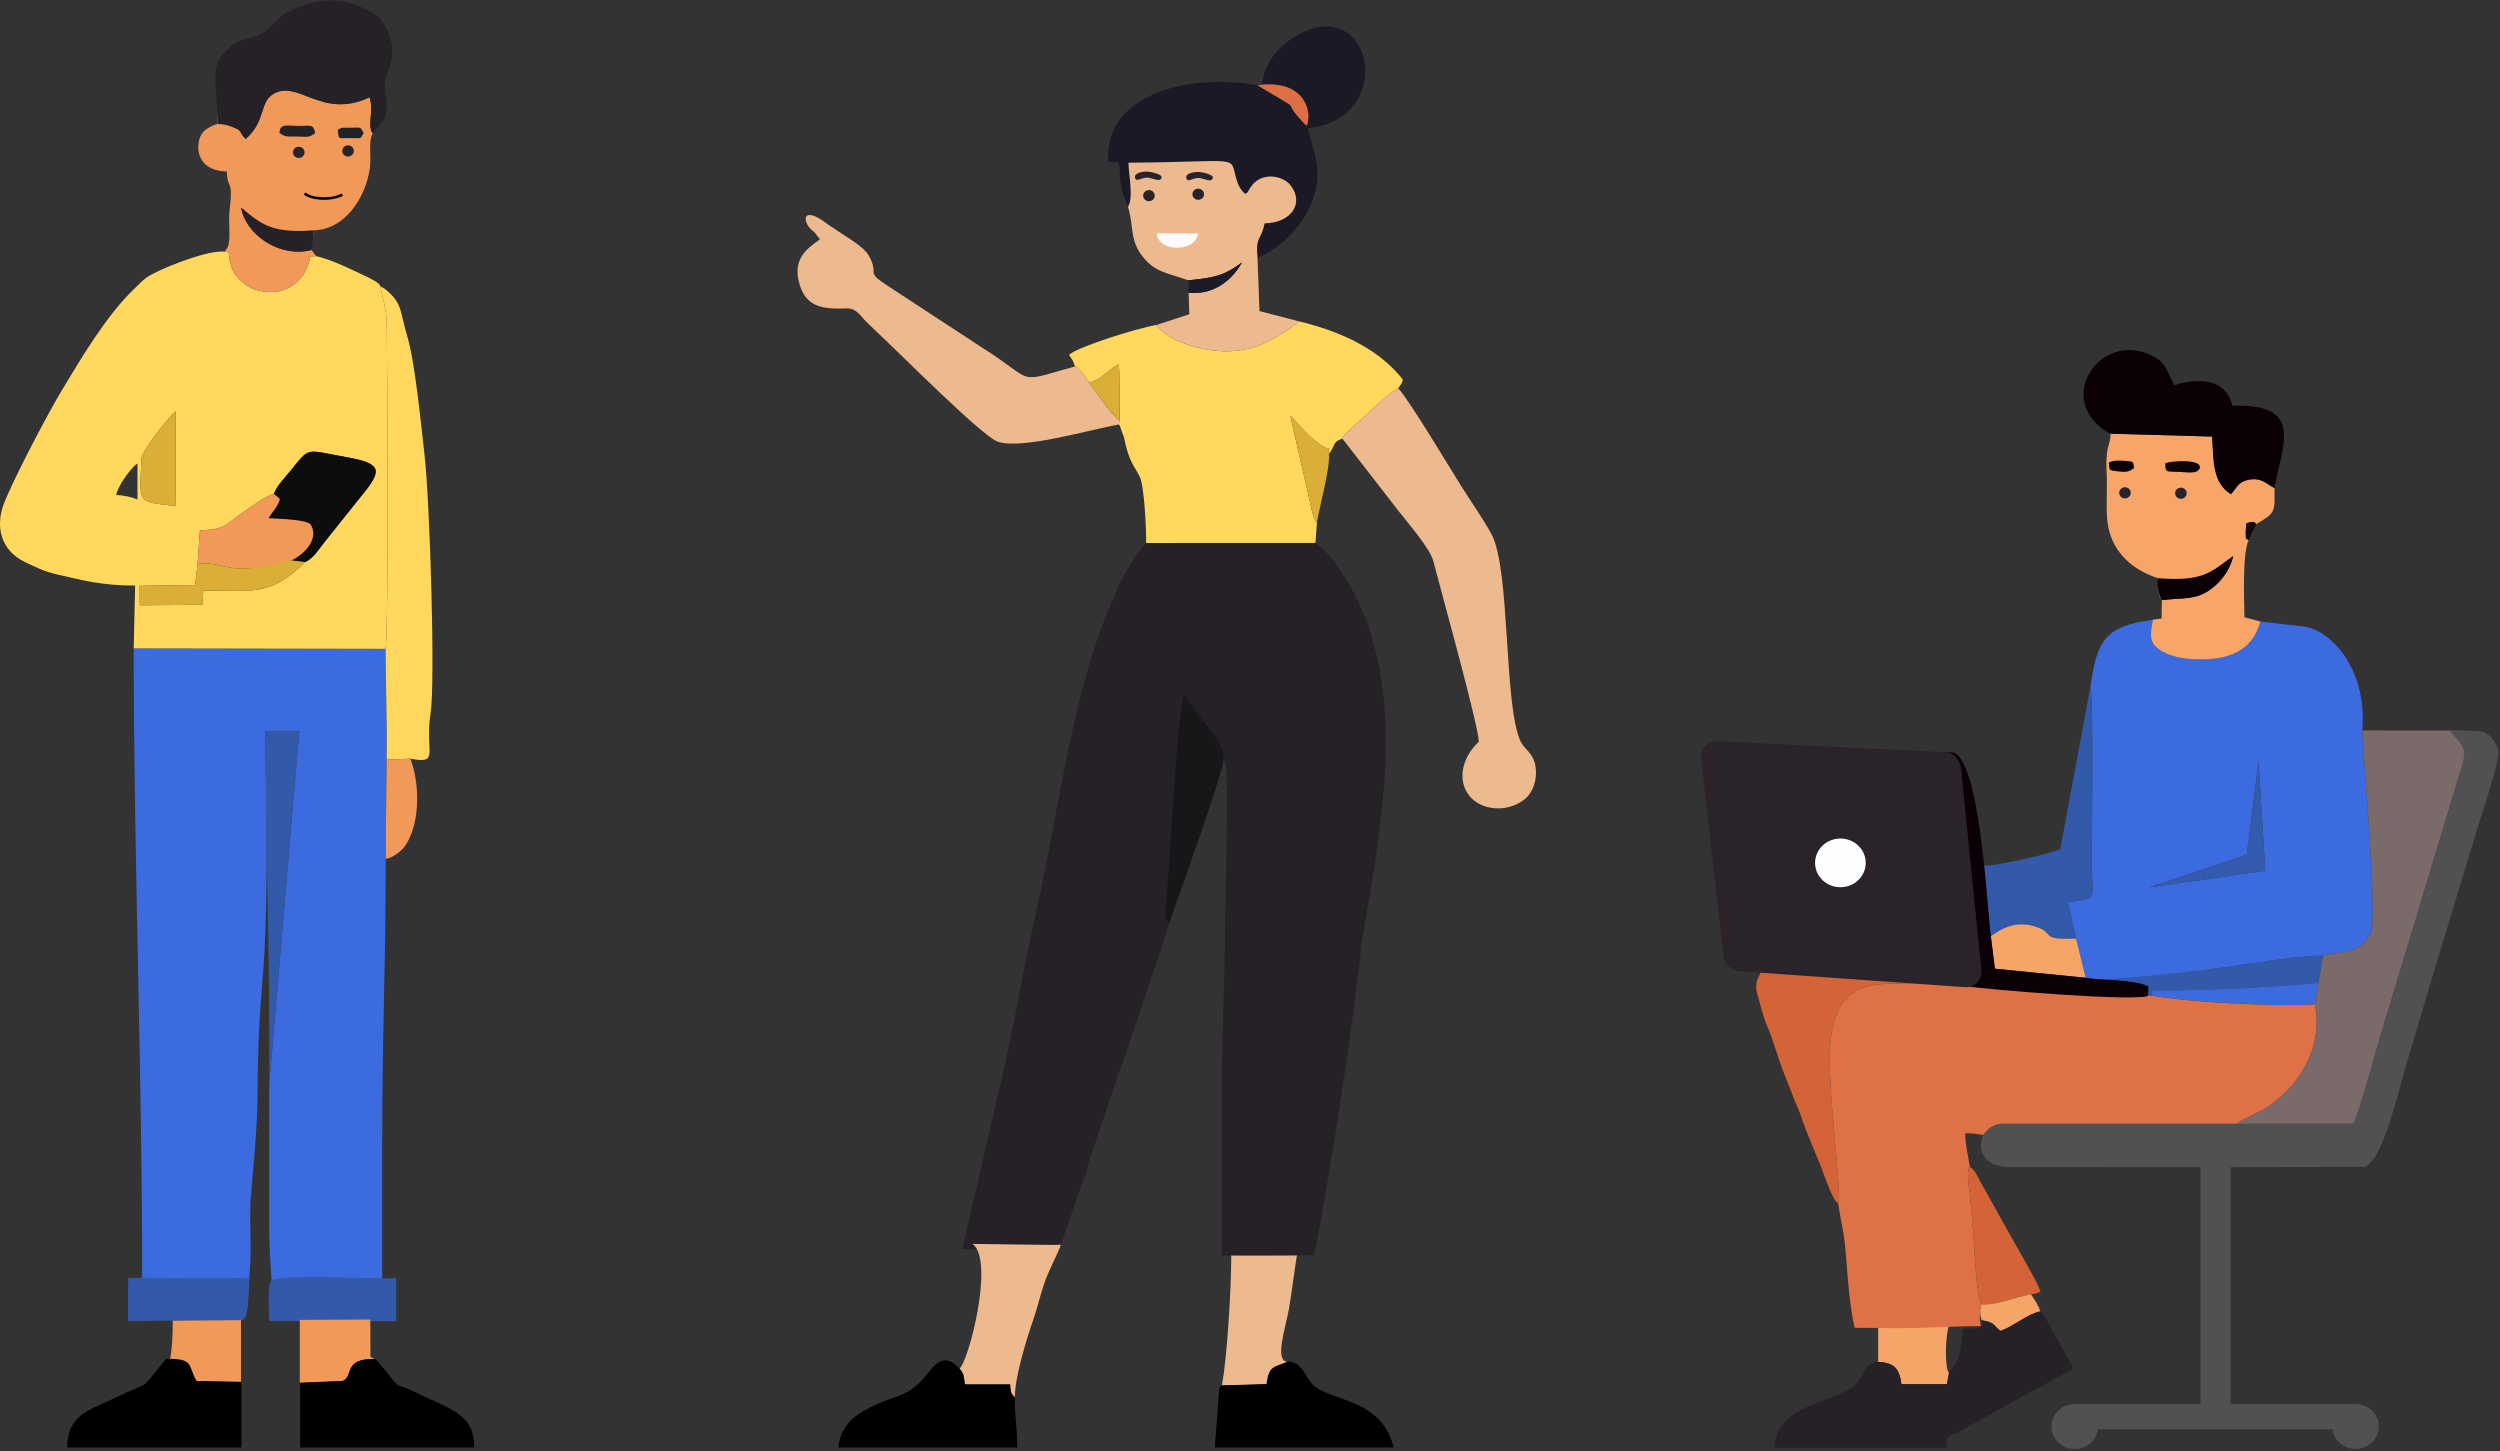<svg width="963" height="559" fill="none" xmlns="http://www.w3.org/2000/svg"><rect width="100%" height="100%" fill="#333333" stroke="none"/><path fill-rule="evenodd" clip-rule="evenodd" d="M680.878 395.628l1.328 3.396c2.016 5.722 3.598 11.25 5.881 16.6l3.193 8.26c.749 1.901.923 1.943 1.613 3.679.6 1.509 1.088 3.261 1.584 4.578 2.081 5.525 4.206 10.618 6.59 16.323 1.116 2.668 4.74 13.966 6.995 15.084 1.834-1.608-4.593-46.642-3.01-61.942 2.371-22.895 14.367-22.655 29.288-22.834 3.019-.036 6.092 1.179 9.066 1.602 3.392.484 12.164-.369 15.83-1.261 5.731 2.364 9.989-18.128 3.027-16.428-7.201 1.759-40.417 10.752-46.718 10.183-11.969-1.081-24.372.249-36.479-.766-1.243 4.848-3.72 5.526-1.994 11.341 1.146 3.86 2.299 8.982 3.806 12.185z" fill="#D46437"/><path fill-rule="evenodd" clip-rule="evenodd" d="M723.467 524.604c6.387.33 8.155 2.701 8.974 8.591h17.488l.82-4.294c-.134-.184-.272-.721-.306-.606-.035.118-.235-.472-.277-.631-1.014-3.81-.616-13.728.485-16.772-12.411-6.193-20.366.842-27.184.631v13.081z" fill="#F6A569"/><path fill-rule="evenodd" clip-rule="evenodd" d="M75.612 532.05l17.217.339v-23.901l-26.278.051c0 13.822-1.629 16.044-.918 15.798.682-.237 3.565-2.908 9.979 7.713z" fill="#F09959"/><path fill-rule="evenodd" clip-rule="evenodd" d="M474.278 484.451c0 11.431-1.576 38.622-3.625 49.283l17.219-.486c1.64-3.817-.007-5.197 8.149-8.705-5.333 0-.661-13.613.495-20.448 1.223-7.236 2.306-16.157 3.422-22.959-6.253 1.797-18.649 2.303-25.656 2.303l-.004 1.012z" fill="#EDBA8F"/><path fill-rule="evenodd" clip-rule="evenodd" d="M402.929 333.079c-3.064 15.6-7.028 31.685-9.826 47.132-1.915 10.566-3.964 20.257-6.191 30.655l-16.261 70.312 37.479-.213 10.203-29.415c.636-1.995.942-3.73 1.571-5.461l15.7-46.193 12.126-35.738 2.632-8.61c-1.286-1.099-1.606-.965-1.465-5.311l1.418-17.144c.535-6.827 3.325-62.264 5.97-65.939 5.148 10.491 15.801 17.309 14.959 25.617 1.29 1.505 1.091 2.197 1.176 4.202.611 14.431-.544 52.031-.638 67.185-.108 17.973-1.225 37.174-1.15 54.894l.021 64.523c10.144.217 23.381 0 35.34 0 1.513-3.033 14.328-81.026 16.238-102.054.615-6.776 1.799-9.308 1.924-16.492 4.6-26.732 10.61-58.584 9.568-86.239-.518-13.745-3.061-28.494-7.648-40.327-4.368-11.27-11.951-24.254-19.365-29.331l-65.21.025c-8.105 8.071-16.019 28.084-20.43 41.975-8.096 25.494-12.925 55.387-18.141 81.947z" fill="#262127"/><path fill-rule="evenodd" clip-rule="evenodd" d="M54.77 492.79l39.52-.265.177 12.842c1.116-1.42.335.393.865-1.916l1.15-18.104c.224-7.187-.282-14.661-.058-21.849 1.015-12.899 2.76-28.918 2.779-41.781.022-15.327.552-28.185 1.733-41.915 2.771-32.197 1.515-65.692 1.284-98.079h13.036l-11.554 136.043v56.221c0 7.43.534 13.058.907 19.172 6.486-1.58 34.122-.712 42.588-.58 0-16.367.01-32.734 0-49.1-.017-27.418.648-56.089 1.185-83.68l.602-78.128-.485-31.733-96.998-.178c.006 80.942 3.27 162.243 3.27 243.03z" fill="#3C6BDF"/><path fill-rule="evenodd" clip-rule="evenodd" d="M67.583 194.938c-14.97-1.876-13.768-.305-13.124-18.071.12-3.337 11.056-16.829 13.24-18.428l-.116 36.499zm-14.625-16.444v13.946c-1.973-.911-5.213-1.68-8.155-1.743.26-2.998 5.595-10.554 8.155-12.203zm64.52 38.02c-13.762 13.772-20.852 10.736-39.165 10.99l-.387 5.47-24.066.178-.074-7.497 21.354-.299.978-8.08.882-13.003c9.374-.281 9.522-1.907 15.48-6.074 2.946-2.059 9.625-7.066 13.001-7.977 1.313-3.325 4.233-6.152 6.517-8.98 7.53-9.323 5.445-7.987 21.335-5.17 13.996 2.482 14.019 5.067 5.953 14.854l-14.179 17.748c-2.41 2.929-4.297 6.427-7.629 7.84zM51.501 249.76l96.998.178c1.256-6.588.685-107.093.5-123.756-.086-7.677-1.245-9.741-2.544-15.961.113-1.141-4.592-3.362-5.771-3.916-5.588-2.623-12.882-6.296-18.859-7.628l-2.293.085c-1.512 8.273-7.608 14.649-17.612 13.607-5.002-.521-8.34-3.078-10.54-5.713-1.426-1.709-1.993-2.829-2.68-5.297-.926-3.32.287-4.616-2.215-4.424-6.35-.605-20.64 5.197-25.384 7.456-5.512 2.624-5.567 3.197-9.729 7.202-10.342 9.951-20.26 26.593-27.597 38.828-5.617 9.365-19.016 34.886-22.37 43.856-3.057 8.183-1.492 17.63 8.343 22.296 4.294 2.037 7.28 3.57 12.313 4.717 9.956 2.269 17.173 4.273 29.991 4.273l-.55 24.197z" fill="#FFD85D"/><path fill-rule="evenodd" clip-rule="evenodd" d="M708.062 463.548c.676 4.094 1.303 7.522 2.091 11.914 1.184 6.605 1.58 24.971 4.252 36.006l9.062.055c13.971.434 25.989-.62 39.595-.745-.625-1.986-.575-6.063.264-8.364-2.236-3.108-2.675-21.847-3.113-26.787-.412-4.658-.82-9.474-1.209-13.924-.261-2.994-1.914-10.649-.198-12.127-.615-3.751-1.812-9.055-1.812-13.071 6.083 0 8.466 1.591 9.984.139 2.59-1.427 7.806-.975 10.856-.987l60.713-.541c9.302-.174 14.601-1.303 22.846-2.052 3.121-2.418 8.294-4.072 12.571-6.947 3.238-2.177 7.737-6.305 10.121-9.432 5.749-7.542 10.106-18.013 7.599-29.851-15.313.914-48.044-.706-62.874-3.36h-1.39c-1.495 1.24-6.823-.611-11.631-.791-8.361-.314-17.879.119-22.529-.28-11.271-.967-23.118-1.565-34.024-3.29-8.661.267-16.65-.44-24.896-.341-14.921.179-26.917-.061-29.288 22.834-1.584 15.3 4.844 60.334 3.01 61.942z" fill="#DE7145"/><path fill-rule="evenodd" clip-rule="evenodd" d="M869.994 293.16l2.588 42.242-44.793 6.453 37.656-12.641 4.549-36.054zm-64.853-28.174c1.423 3.174.587 57.545.596 68.663.009 12.334 3.078 12.537-9.264 13.815l3.222 14.076 3.728 15.099c1.828.321 3.908.689 6.324.744 13.176.298 33.638-3.064 44.206-4.378 11.532-1.433 30.001-4.896 40.837-4.836 4.788-1.758 14.06.285 18.488-8.872 2.621-5.42-3.021-68.531-3.319-77.947.862-11.198-1.444-19.266-5.236-26.177-3.142-5.729-9.976-13.277-18.151-13.916l-15.876-1.852c-2.547 9.95-10.329 14.494-22.193 14.604-5.774.053-11.358-.648-15.532-3.033-5.163-2.951-4.925-5.62-3.703-12.25-18.944 2.59-21.454 8.162-24.127 26.26z" fill="#3C6BDF"/><path fill-rule="evenodd" clip-rule="evenodd" d="M445.513 125.165c-6.819 1.102-29.867 8.194-33.717 11.489 1.303 2.28 1.335 1.565 2.288 4.495 2.024.884 4.226 4.381 5.504 6.19 4.609-.879 7.224-4.957 11.4-7.036.407 5.788.231 15.419.293 21.531l-.332 1.704c.155.134.35.187.396.466l1.621 4.516c.449 2.194.769 3.64 1.413 5.626 1.597 4.932 2.762 5.731 4.653 9.482 1.784 3.538 2.547 20.67 2.468 25.528l65.21-.024.574-7.9c-.895-1.097-.033.608-1.095-1.89-.285-.668-.702-2.09-.872-2.765-.456-1.799-.697-3.146-1.119-4.97l-7.186-31.463c2.729 2.616 5.041 5.692 7.816 8.142 9.26 8.175 6.189 1.377 7.122 6.446 2.638-3.108.943-4.238 5.116-5.808 1.178-2.555 6.803-6.557 10.229-10.03 2.372-2.404 8.651-8.056 11.32-9.312 1.5-2.464.832-.509 1.786-3.34-8.201-10.537-21.598-18.036-40.096-22.48-1.772 2.068-8.667 6.028-11.592 7.595-4.273 2.287-9.468 3.764-15.32 3.951-10.116.325-24.18-4.191-27.88-10.143z" fill="#FFD85D"/><path fill-rule="evenodd" clip-rule="evenodd" d="M894.79 368.169l-1.777 10.445-1.329 8.221c2.508 11.837-1.85 22.308-7.599 29.85-2.384 3.127-6.883 7.255-10.121 9.432-4.277 2.876-9.45 4.529-12.571 6.948l45.251-.026c4.286-11.518 7.726-25.685 11.417-37.655l28.785-95.288c3.613-11.822 11.115-6.661 4.462-14.296l3.748-4.178-11.488-.213-33.609-.059c.298 9.416 5.94 72.527 3.319 77.947-4.428 9.157-13.7 7.114-18.488 8.872z" fill="#7B6A6A"/><path fill-rule="evenodd" clip-rule="evenodd" d="M517.066 168.924l20.052 25.838c4.16 5.558 13.635 16.137 14.987 21.335 3.476 13.365 17.347 63.145 17.532 69.611-10.794 10.25-7.013 24.474 6.118 25.631 5.067.447 9.408-1.608 11.885-3.752 2.568-2.224 4.632-6.722 3.841-12.298-.742-5.222-4.347-6.662-5.753-9.686-6.538-14.068-3.89-66.219-11.188-79.779-3.268-6.074-8.103-12.852-11.955-19.018-4.479-7.172-19.942-32.981-23.97-37.224-2.669 1.256-8.948 6.908-11.32 9.312-3.426 3.473-9.051 7.475-10.229 10.03z" fill="#EDBA8F"/><path fill-rule="evenodd" clip-rule="evenodd" d="M486.141 32.625c17.018-1.534 19.41 11.218 17.134 15.864-12.245-12.547 2.298-2.913-18.81-15.57-25.677-5.043-59.783 3.223-57.477 29.517 4.473.09 3.463-.905 4.277 1.87.026 6.36.922 10.397 3.228 15.348 2.229-3.394.264-12.373.199-16.965 43.635-.282 38.944-3.127 41.454 5.935.786 2.838 1.496 4.27 3.569 6.173.145-.157.338-.637.395-.502.426.999 1.511-4.49 6.585-5.906 4.319-1.205 8.522.644 10.282 2.833 5.801 7.211.032 14.76-9.866 14.8-1.307 6.665-3.572 4.933-2.725 13.273 8.085-3.29 15.549-10.468 19.34-18.003 6.552-13.024 3.361-19.296.072-31.86 35.292-3.795 24.524-53.783-5.349-35.091-5.381 3.366-11.414 9.302-12.308 18.284z" fill="#1C1927"/><path fill-rule="evenodd" clip-rule="evenodd" d="M832.74 231.177l.013-7.936c17.206 1.309 18.348-2.5 27.479-9.046-1.258 5.595-4.864 9.969-8.531 12.689-6.068 4.499-10.828 3.22-18.961 4.293zm0 0l-.086 7.064-3.386.485c-1.222 6.63-1.46 9.299 3.703 12.25 4.174 2.384 9.759 3.086 15.532 3.033 11.864-.11 19.646-4.654 22.193-14.604l-6.136-1.639c-.131-6.519-.819-24.862 1.614-29.694-1.216-1.182-1.009.861-1.133-3.377-.016-.578.261-2.433.322-3.156 3.564-.997 2.846-.256 3.716.348 7.667-4.502 7.151-4.622 7.054-13.883-2.95-1.437-4.923-4.26-10.117-3.184-3.846.797-4.37 2.97-6.628 5.554-7.066-4.319-6.723-12.56-7.26-22.223l-39.165-1.09c.073 3.269-1.02 4.01-1.407 7.962-.355 3.631-.091 5.996.002 9.572.151 5.744-.517 13.093.551 18.433 2.027 10.138 9.61 16.621 19.189 19.696.011 3.871-.467 3.753.641 7.019l.801 1.434z" fill="#F7A569"/><path fill-rule="evenodd" clip-rule="evenodd" d="M430.948 163.538l.333-1.704c-3.256-1.854-9.085-10.947-11.693-14.495-1.279-1.809-3.48-5.305-5.505-6.189-23.796 6.578-14.271 6.246-36.278-7.581l-35.588-23.289c-9.53-6.232-3.112-3.812-7.587-11.868-2.185-3.933-10.973-8.47-16.725-12.702-8.162-6.006-8.979-1.37-5.935 2.16.978 1.134.988.827 1.883 1.745l2.006 2.584c-5.141 3.606-10.984 7.771-7.722 17.793 2.653 8.153 8.493 9.157 17.997 8.808 3.743-.138 5.191 2.826 7.449 5.014 2.595 2.513 4.613 4.515 7.246 6.976 6.955 6.5 37.545 37.233 43.409 39.305 9.286 3.282 35.715-4.695 46.71-6.557z" fill="#EDBA8F"/><path fill-rule="evenodd" clip-rule="evenodd" d="M83.768 44.468v3.277c-1.984.51-4.44 1.839-5.656 3.278-2.904 3.44-3.609 14.75 9.28 15.026.175 7.524 2.585 2.337 1.045 14.94-.58 4.75.628 11.167-.734 14.199l-1.217 1.748c2.502-.193 1.289 1.104 2.214 4.423.687 2.468 1.255 3.588 2.681 5.298 2.199 2.634 5.537 5.192 10.54 5.712 10.003 1.042 16.1-5.334 17.611-13.607l2.294-.084c-.443-.565-.91-1.215-1.361-1.803-.102-.13-.293-.38-.451-.56-13.074 3.168-25.548-6.557-27.112-16.304 7.936 6.681 11.675 10.376 27.424 9.167l-.554 6.508.195-2.29c.179-1.03.952-3.544.952-4.683 11.811-.253 19.781-12.26 21.539-23.736.709-4.627-.73-10.349 1.115-13.535-1.403-2.19-.855-4.542-.714-7.172.171-3.22.308-3.599-.451-6.798-18.894 8.873-27.883-7.633-37.655-.929-4.699 3.224-2.541 10.356-10.112 16.978-2.918-2.76-.748-3.049-5.506-4.783-1.946-.71-2.901-.931-3.383-1.037-1.09-.239.242.117-1.984-3.233z" fill="#F09959"/><path fill-rule="evenodd" clip-rule="evenodd" d="M434.493 79.654c2.436 8.123.491 12.957 6.066 19.69 4.672 5.644 9.497 5.884 17.154 8.623 10.908-1.059 13.845-1.968 20.743-6.903-3.232 5.703-9.872 12.745-20.599 11.695l.272 8.29-12.616 4.116c3.7 5.952 17.764 10.468 27.881 10.143 5.851-.187 11.046-1.664 15.319-3.951 2.926-1.567 9.82-5.527 11.592-7.595l-15.158-3.924-.76-20.543c-.847-8.34 1.417-6.608 2.724-13.273 9.899-.04 15.667-7.589 9.867-14.8-1.761-2.19-5.964-4.038-10.283-2.833-5.073 1.416-6.159 6.904-6.584 5.905-.058-.135-.251.346-.396.503-2.073-1.903-2.783-3.335-3.569-6.173-2.51-9.062 2.182-6.217-41.453-5.936.065 4.593 2.03 13.572-.2 16.966z" fill="#EDBA8F"/><path fill-rule="evenodd" clip-rule="evenodd" d="M148.499 249.937l.486 31.734-.045 10.956 9.131-.387c11.65 2.202 5.428-2.459 7.773-17.36 1.953-12.411-.343-83.08-2.336-99.873-1.302-10.968-3.538-35.321-6.726-45.831-2.766-9.119-1.582-12.48-8.679-17.984l-1.647-.971c1.298 6.22 2.457 8.284 2.543 15.961.185 16.663.756 117.167-.5 123.755z" fill="#FFD85D"/><path fill-rule="evenodd" clip-rule="evenodd" d="M83.767 44.468v3.276c0 .137 2.039-.22 5.367.993 4.758 1.735 2.588 2.024 5.507 4.784 7.57-6.623 5.412-13.755 10.111-16.978 9.772-6.704 18.761 9.802 37.655.929.759 3.199.622 3.577.451 6.798-.14 2.63-.688 4.98.714 7.171l4.531-5.583c1.151-4.379 1.21-4.666.355-9.84-.786-4.75.238-6.063 1.353-9.299 2.563-7.44 1.173-13.842-3.706-19.943-9.637-7.157-20.507-9.025-33.678-2.939-4.178 1.931-5.079 3.25-8.031 6.221-6.831 6.875-10.187 2.083-18.183 10.402-5.566 5.791-2.446 14.986-2.446 24.008z" fill="#262127"/><path fill-rule="evenodd" clip-rule="evenodd" d="M812.963 167.06l39.165 1.091c.537 9.663.194 17.903 7.26 22.222 2.258-2.583 2.782-4.756 6.628-5.553 5.194-1.076 7.167 1.746 10.117 3.184 2.848-16.464 11.946-32.651-16.225-31.703-2.31-10.124-12.343-11.098-22.267-7.933-3.772-6.345-2.82-9.018-10.476-12.112-6.286-2.541-12.711-1.532-17.598 2.157-8.864 6.688-10.862 21.132 3.396 28.647z" fill="#0B0006"/><path fill-rule="evenodd" clip-rule="evenodd" d="M763.479 333.468l3.383 27.151c3.602-2.606 9.053-5.86 16.063-4.004 9.86 2.611 1.378 5.522 16.77 4.925l-3.222-14.076c12.343-1.277 9.274-1.481 9.264-13.814-.009-11.119.828-65.49-.596-68.663l-11.517 62.117c-3.939 1.799-26.201 6.899-30.145 6.364z" fill="#3359AB"/><path fill-rule="evenodd" clip-rule="evenodd" d="M369.552 527.158c1.718 2.077 1.623 2.757 2.119 6.183h17.43c.11 3.828.856 3.896 1.812 5.019 0-7.873 4.359-22.059 7.013-29.734 1.689-4.887 2.609-9.153 4.305-14.164 1.98-5.849 5.709-12.39 6.418-14.995-.285.238-29.986-.315-34.006-.315 8.744 6.499-1.902 46.393-5.091 48.006z" fill="#EDBA8F"/><path fill-rule="evenodd" clip-rule="evenodd" d="M450.362 355.548c2.757-7.661 21.048-58.676 20.882-62.778.842-8.307-9.81-15.126-14.959-25.616-2.645 3.674-5.435 59.111-5.97 65.938l-1.418 17.145c-.141 4.346.179 4.212 1.465 5.311z" fill="#171618"/><path fill-rule="evenodd" clip-rule="evenodd" d="M103.702 397.28v20.485l11.554-136.042H102.22l.302 42.338c.578 23.893 1.183 49.328 1.18 73.219z" fill="#3359AB"/><path fill-rule="evenodd" clip-rule="evenodd" d="M105.481 190.222l2.328 1.981c-1.128 3.767-2.593 4.23-4.353 7.415 5.146.402 12.578.531 16.321 2.568.411 6.32-4.355 10.491-7.932 13.636l5.633.692c3.333-1.413 5.219-4.911 7.629-7.84l14.18-17.748c8.065-9.787 8.042-12.372-5.954-14.854-15.889-2.817-13.805-4.153-21.335 5.17-2.284 2.827-5.204 5.655-6.517 8.98z" fill="#0D0D0D"/><path fill-rule="evenodd" clip-rule="evenodd" d="M152.632 508.927l.002-16.635c-13.752.726-36.69-1.894-48.025.867-1.76.983-.906 13.621-.906 15.694l48.929.074z" fill="#3359AB"/><path fill-rule="evenodd" clip-rule="evenodd" d="M76.118 217.276c7.315-1.14 9.749 2.11 18.557 1.694 3.799-.18 10.972-.04 16.804-2.693 6.456-2.937 11.279-8.913 8.298-14.09-1.258-2.184-13.247-2.329-16.322-2.569 1.76-3.184 3.225-3.648 4.353-7.414l-2.327-1.981c-3.376.91-10.055 5.917-13 7.976-5.96 4.167-6.107 5.793-15.481 6.074l-.882 13.003z" fill="#F09959"/><path fill-rule="evenodd" clip-rule="evenodd" d="M92.829 508.488c3.327.73 2.673-11.681 3.206-16.084l-46.695-.202-.006 16.651 43.495-.365z" fill="#3359AB"/><path fill-rule="evenodd" clip-rule="evenodd" d="M763.326 502.415c5.848.46 12.926-2.895 19.04-3.836 2.617-.445 1.847-.209 3.625-1.057-.782-3.226-11.339-20.911-13.296-24.692l-10.134-18.153c-1.094-1.97-1.965-4.188-3.755-5.101-1.715 1.479-.063 9.133.199 12.128.388 4.45.796 9.266 1.208 13.924.438 4.939.877 23.679 3.113 26.787z" fill="#D46437"/><path fill-rule="evenodd" clip-rule="evenodd" d="M809.672 377.275c.238.146 4.674 1.719 4.727.274 5.977 1.632 6.782 2.12 13.109 2.375l-.088 3.55h1.391l.327-1.995c21.592.141 43.025-1.054 63.875-2.865l1.777-10.445c-10.836-.061-29.305 3.402-40.836 4.836-14.396 1.789-29.8 3.414-44.282 4.27z" fill="#3359AB"/><path fill-rule="evenodd" clip-rule="evenodd" d="M115.482 532.714l16.31-.673c4.689-1.66-.094-8.79 12.687-8.483l-1.783-.862-.029-14.414-27.185.136v24.296z" fill="#F09959"/><path fill-rule="evenodd" clip-rule="evenodd" d="M766.862 360.619l1.57 12.532 34.991 3.488-3.728-15.099c-15.393.597-6.91-2.314-16.77-4.925-7.011-1.856-12.462 1.398-16.063 4.004z" fill="#F6A569"/><path fill-rule="evenodd" clip-rule="evenodd" d="M76.118 217.276l-.978 8.08-21.353.299.073 7.497 24.066-.178.388-5.47c18.312-.255 25.403 2.782 39.164-10.99l-5.633-.691c-5.734 1.442-10.637 2.837-17.17 3.147-8.808.416-11.242-2.835-18.557-1.694z" fill="#DBAF37"/><path fill-rule="evenodd" clip-rule="evenodd" d="M156.496 325.161c5.561-8.949 5.079-23.855 1.575-32.921l-9.13.388c-.076 4.616-.387 32.685-.333 37.899.01.953 5.375-1.323 7.888-5.366z" fill="#F09959"/><path fill-rule="evenodd" clip-rule="evenodd" d="M67.583 194.938l.115-36.499c-2.182 1.598-13.119 15.09-13.24 18.428-.643 17.766-1.846 16.195 13.125 18.071z" fill="#DBAF37"/><path fill-rule="evenodd" clip-rule="evenodd" d="M828.811 383.474c14.829 2.654 47.56 4.274 62.873 3.361l1.329-8.221c-20.85 1.811-42.284 3.006-63.875 2.865l-.327 1.995z" fill="#3C6BDF"/><path fill-rule="evenodd" clip-rule="evenodd" d="M865.445 329.215l-37.655 12.64 44.792-6.453-2.588-42.241-4.549 36.054z" fill="#345AAD"/><path fill-rule="evenodd" clip-rule="evenodd" d="M507.283 201.232c1.134-6.754 5.052-20.574 4.667-26.5-.933-5.069 2.138 1.729-7.122-6.446-2.776-2.45-5.087-5.526-7.816-8.142l7.186 31.463c.422 1.824.663 3.171 1.118 4.97.171.675.588 2.097.873 2.766 1.062 2.497.2.792 1.094 1.889z" fill="#DBAF37"/><path fill-rule="evenodd" clip-rule="evenodd" d="M763.326 502.415c-.839 2.301-.633 4.169-.008 6.155 5.233.877 4.22 1.776 7.268 4.104 5.183-1.845 10.678-6.711 15.405-7.512-1.219-3.221-1.937-3.901-3.625-6.583-6.114.941-13.191 4.296-19.04 3.836z" fill="#F6A569"/><path fill-rule="evenodd" clip-rule="evenodd" d="M832.74 231.176c8.133-1.072 12.893.207 18.961-4.293 3.667-2.719 7.273-7.093 8.53-12.689-9.13 6.546-11.727 9.838-28.933 8.529-.642 3.605.268 6.335 1.442 8.453z" fill="#0B0006"/><path fill-rule="evenodd" clip-rule="evenodd" d="M120.013 96.314l.906-7.602c-15.749 1.209-20.082-2.02-28.018-8.701 1.565 9.746 14.039 19.471 27.112 16.303z" fill="#262127"/><path fill-rule="evenodd" clip-rule="evenodd" d="M419.588 147.339c2.609 3.548 8.437 12.641 11.693 14.495-.062-6.112.113-15.743-.293-21.531-4.176 2.079-6.792 6.157-11.4 7.036z" fill="#DBAF37"/><path fill-rule="evenodd" clip-rule="evenodd" d="M486.141 32.625l-1.676.294c21.108 12.658 6.564 3.024 18.81 15.57 2.276-4.646-.116-17.398-17.134-15.864z" fill="#DC7044"/><path fill-rule="evenodd" clip-rule="evenodd" d="M457.713 107.968l.144 4.791c10.727 1.05 17.367-5.991 20.599-11.695-6.898 4.936-9.835 5.845-20.743 6.904z" fill="#1D1A29"/><path fill-rule="evenodd" clip-rule="evenodd" d="M461.437 89.897l-15.858-.017c.46 7.47 15.288 7.332 15.858.017z" fill="#FDFBFB"/><path fill-rule="evenodd" clip-rule="evenodd" d="M107.638 51.142c2.228 1.787 3.061 1.402 6.939 1.46 3.265.049 4.582.58 6.823-1.37-.688-3.717-2.013-2.664-6.821-2.72-3.9-.044-6.695-1.08-6.941 2.63z" fill="#212327"/><path fill-rule="evenodd" clip-rule="evenodd" d="M834.042 178.494c.076 3.702.403 3.107 5.366 3.277 2.468.085 6.755.937 7.774-1.098 2.001-3.995-10.893-3.282-13.14-2.179z" fill="#0E0309"/><path fill-rule="evenodd" clip-rule="evenodd" d="M130.087 50.138c.594 3.672-.497 3.053 5.331 3.053 4.154 0 3.145.619 4.661-1.96-1.541-2.589-.452-2.025-5.567-2.025-2.56 0-2.947-.303-4.425.932z" fill="#1F2326"/><path fill-rule="evenodd" clip-rule="evenodd" d="M812.298 178.234c.522 2.949-.528 2.841 3.52 3.345 3.087.384 4.348.227 6.278-1.342-.618-2.678.109-2.339-3.415-2.706-2.258-.235-5.119-.182-6.383.703z" fill="#0B0006"/><path fill-rule="evenodd" clip-rule="evenodd" d="M437.215 68.327c.243 2.118 2.531.024 4.669.103 2.25.082 5.175 2.131 5.583-.21.038-1.045-3.9-2.112-5.744-2.12-1.873-.008-4.915.636-4.508 2.227z" fill="#2A242A"/><path fill-rule="evenodd" clip-rule="evenodd" d="M866.174 208.073c.533-1.667 2.031-4.024 2.905-6.185-.87-.605-.152-1.346-3.716-.348-.061.723-.338 2.577-.322 3.156.124 4.238-.083 2.195 1.133 3.377z" fill="#140A0E"/><path d="M442.568 77.52c1.235 0 2.236-.963 2.236-2.15 0-1.187-1.001-2.15-2.236-2.15-1.235 0-2.235.963-2.235 2.15 0 1.187 1 2.15 2.235 2.15zm18.99-.552c1.235 0 2.236-.962 2.236-2.15 0-1.186-1.001-2.149-2.236-2.149-1.234 0-2.235.963-2.235 2.15 0 1.187 1.001 2.15 2.235 2.15z" fill="#2A242A"/><path fill-rule="evenodd" clip-rule="evenodd" d="M456.974 68.465c.244 2.119 2.531.025 4.67.103 2.249.082 5.175 2.132 5.583-.209.037-1.046-3.901-2.112-5.744-2.12-1.873-.008-4.916.635-4.509 2.226z" fill="#2A242A"/><path d="M115.081 60.841c1.235 0 2.236-.962 2.236-2.15 0-1.187-1.001-2.149-2.236-2.149-1.234 0-2.235.962-2.235 2.15 0 1.187 1.001 2.149 2.235 2.149zm18.99-.551c1.235 0 2.236-.963 2.236-2.15 0-1.187-1.001-2.15-2.236-2.15-1.234 0-2.235.963-2.235 2.15 0 1.187 1.001 2.15 2.235 2.15z" fill="#2A242A"/><path fill-rule="evenodd" clip-rule="evenodd" d="M799.33 540.854h48.278v-91.273l-73.515-.027c-4.022.032-11.041-1.366-11.041-8.522 0-4.516 3.842-8.211 8.538-8.211h134.842c.097 0 .194.002.29.005 2.739-7.397 5.134-15.871 7.472-24.145l.001-.001c1.289-4.564 2.562-9.067 3.866-13.296l28.786-95.288c3.391-11.097 3.389-11.099-2.127-17.373l-.004-.004c-.359-.409-.742-.843-1.148-1.31l11.823.22c3.653.625 5.738 3.739 6.885 7.173.859 2.57-3.559 16.433-6.349 25.187l-.001.001c-.709 2.226-1.314 4.123-1.699 5.419l-16.014 52.585c-1.732 5.783-3.439 11.576-5.147 17.37v.001c-2.225 7.547-4.45 15.097-6.73 22.631-.378 1.248-.861 3.057-1.437 5.217-2.865 10.736-8.041 30.133-14.106 32.277l-51.542.088v91.276h47.968l.13-.001.13.001h.473v.018c4.683.299 8.385 4.046 8.385 8.624 0 4.773-4.024 8.642-8.988 8.642-4.589 0-8.374-3.306-8.921-7.576h-90.307c-.547 4.27-4.332 7.576-8.921 7.576-4.964 0-8.988-3.869-8.988-8.642 0-4.728 3.947-8.569 8.846-8.642h.012" fill="#515151"/><path fill-rule="evenodd" clip-rule="evenodd" d="M182.665 557.564c0-13.362-9.569-14.727-23.027-21.432-7.928-3.95-4.965-.207-10.498-7.335-1.473-1.898-2.929-3.398-4.533-5.341-12.781-.307-7.998 6.822-12.687 8.483l-16.31.673v24.952H92.957v-25.277l-17.217-.339c-3.52-5.829-.718-8.785-11.78-8.478-11.093 13.288-4.236 7.55-20.403 15.338-9.173 4.42-17.655 6.24-17.655 18.756h156.763z" fill="#000"/><path fill-rule="evenodd" clip-rule="evenodd" d="M763.317 508.569c1.086 3.373-.517 2.963-7.229 3.254 0 1.935-.767 7.666-1.265 9.76-.767 3.228-2.664 5.055-4.074 7.318l-.82 4.294h-17.488c-.819-5.889-2.587-8.261-8.975-8.59-5.637.29-5.033 4.959-8.888 8.821-6.863 6.876-30.582 6.976-30.982 24.24h66.148c.103-4.444.531-4.172 3.935-5.803.249-.119.985-.438 1.232-.559l43.765-24.146-11.002-19.95a28.645 28.645 0 00-.668-.944c-1.397-1.806.173-.285-1.016-1.103-4.726.801-10.221 5.667-15.404 7.513-3.049-2.329-2.036-3.227-7.269-4.105z" fill="#262127"/><path fill-rule="evenodd" clip-rule="evenodd" d="M536.807 557.575c-4.719-19.485-24.871-17.483-31.497-24.616-2.653-2.855-3.7-8.31-9.284-8.507-5.415 2.427-7.169 1.378-8.148 8.704l-17.219.487c-.872.774-.098-.67-1.005 1.268l-1.713 22.664h-76.116c0-7.616-.906-11.667-.906-19.306-.957-1.123-1.702-1.191-1.813-5.019h-17.429c-.497-3.426-.402-4.107-2.12-6.183-6.337-6.447-9.458-1.301-12.863 2.816-8.386 10.139-13.057 6.505-26.122 14.968a16.837 16.837 0 00-7.614 12.724h213.849z" fill="#000"/><path d="M818.545 191.993c1.234 0 2.235-.962 2.235-2.15 0-1.187-1.001-2.149-2.235-2.149-1.235 0-2.236.962-2.236 2.149 0 1.188 1.001 2.15 2.236 2.15zm21.544.152c1.235 0 2.236-.963 2.236-2.15 0-1.187-1.001-2.149-2.236-2.149-1.235 0-2.235.962-2.235 2.149s1 2.15 2.235 2.15z" fill="#2A242A"/><path fill-rule="evenodd" clip-rule="evenodd" d="M756.806 379.848c8.243 1.304 67.505 6.206 70.614 3.626l.088-3.549c-5.362-2.699-17.858-2.193-24.085-3.286l-34.991-3.488-1.57-12.532c-1.48-11.881-4.388-72.131-15.644-70.797-4.311-.023-1.193-.204-2.78.673 4.003 3.228 7.411 19.779 8.081 25.158l5.35 55.703c.285 5.354-1.993 5.653-5.063 8.492z" fill="#0B0006"/><path fill-rule="evenodd" clip-rule="evenodd" d="M661.546 285.507l87.509 4.214c3.487.167 6 2.837 6.346 6.266l7.874 78.005c.346 3.429-2.866 6.513-6.346 6.267l-86.753-6.133c-3.481-.246-5.957-2.841-6.346-6.266l-8.63-76.087c-.389-3.425 2.859-6.434 6.346-6.266z" fill="#2A242A"/><path d="M708.923 341.76c5.387 0 9.755-4.2 9.755-9.38 0-5.181-4.368-9.38-9.755-9.38-5.388 0-9.755 4.199-9.755 9.38 0 5.18 4.367 9.38 9.755 9.38z" fill="#FEFEFE"/><path d="M117.362 74.5c2 2 9.5 3 14.5.5" stroke="#000"/></svg>